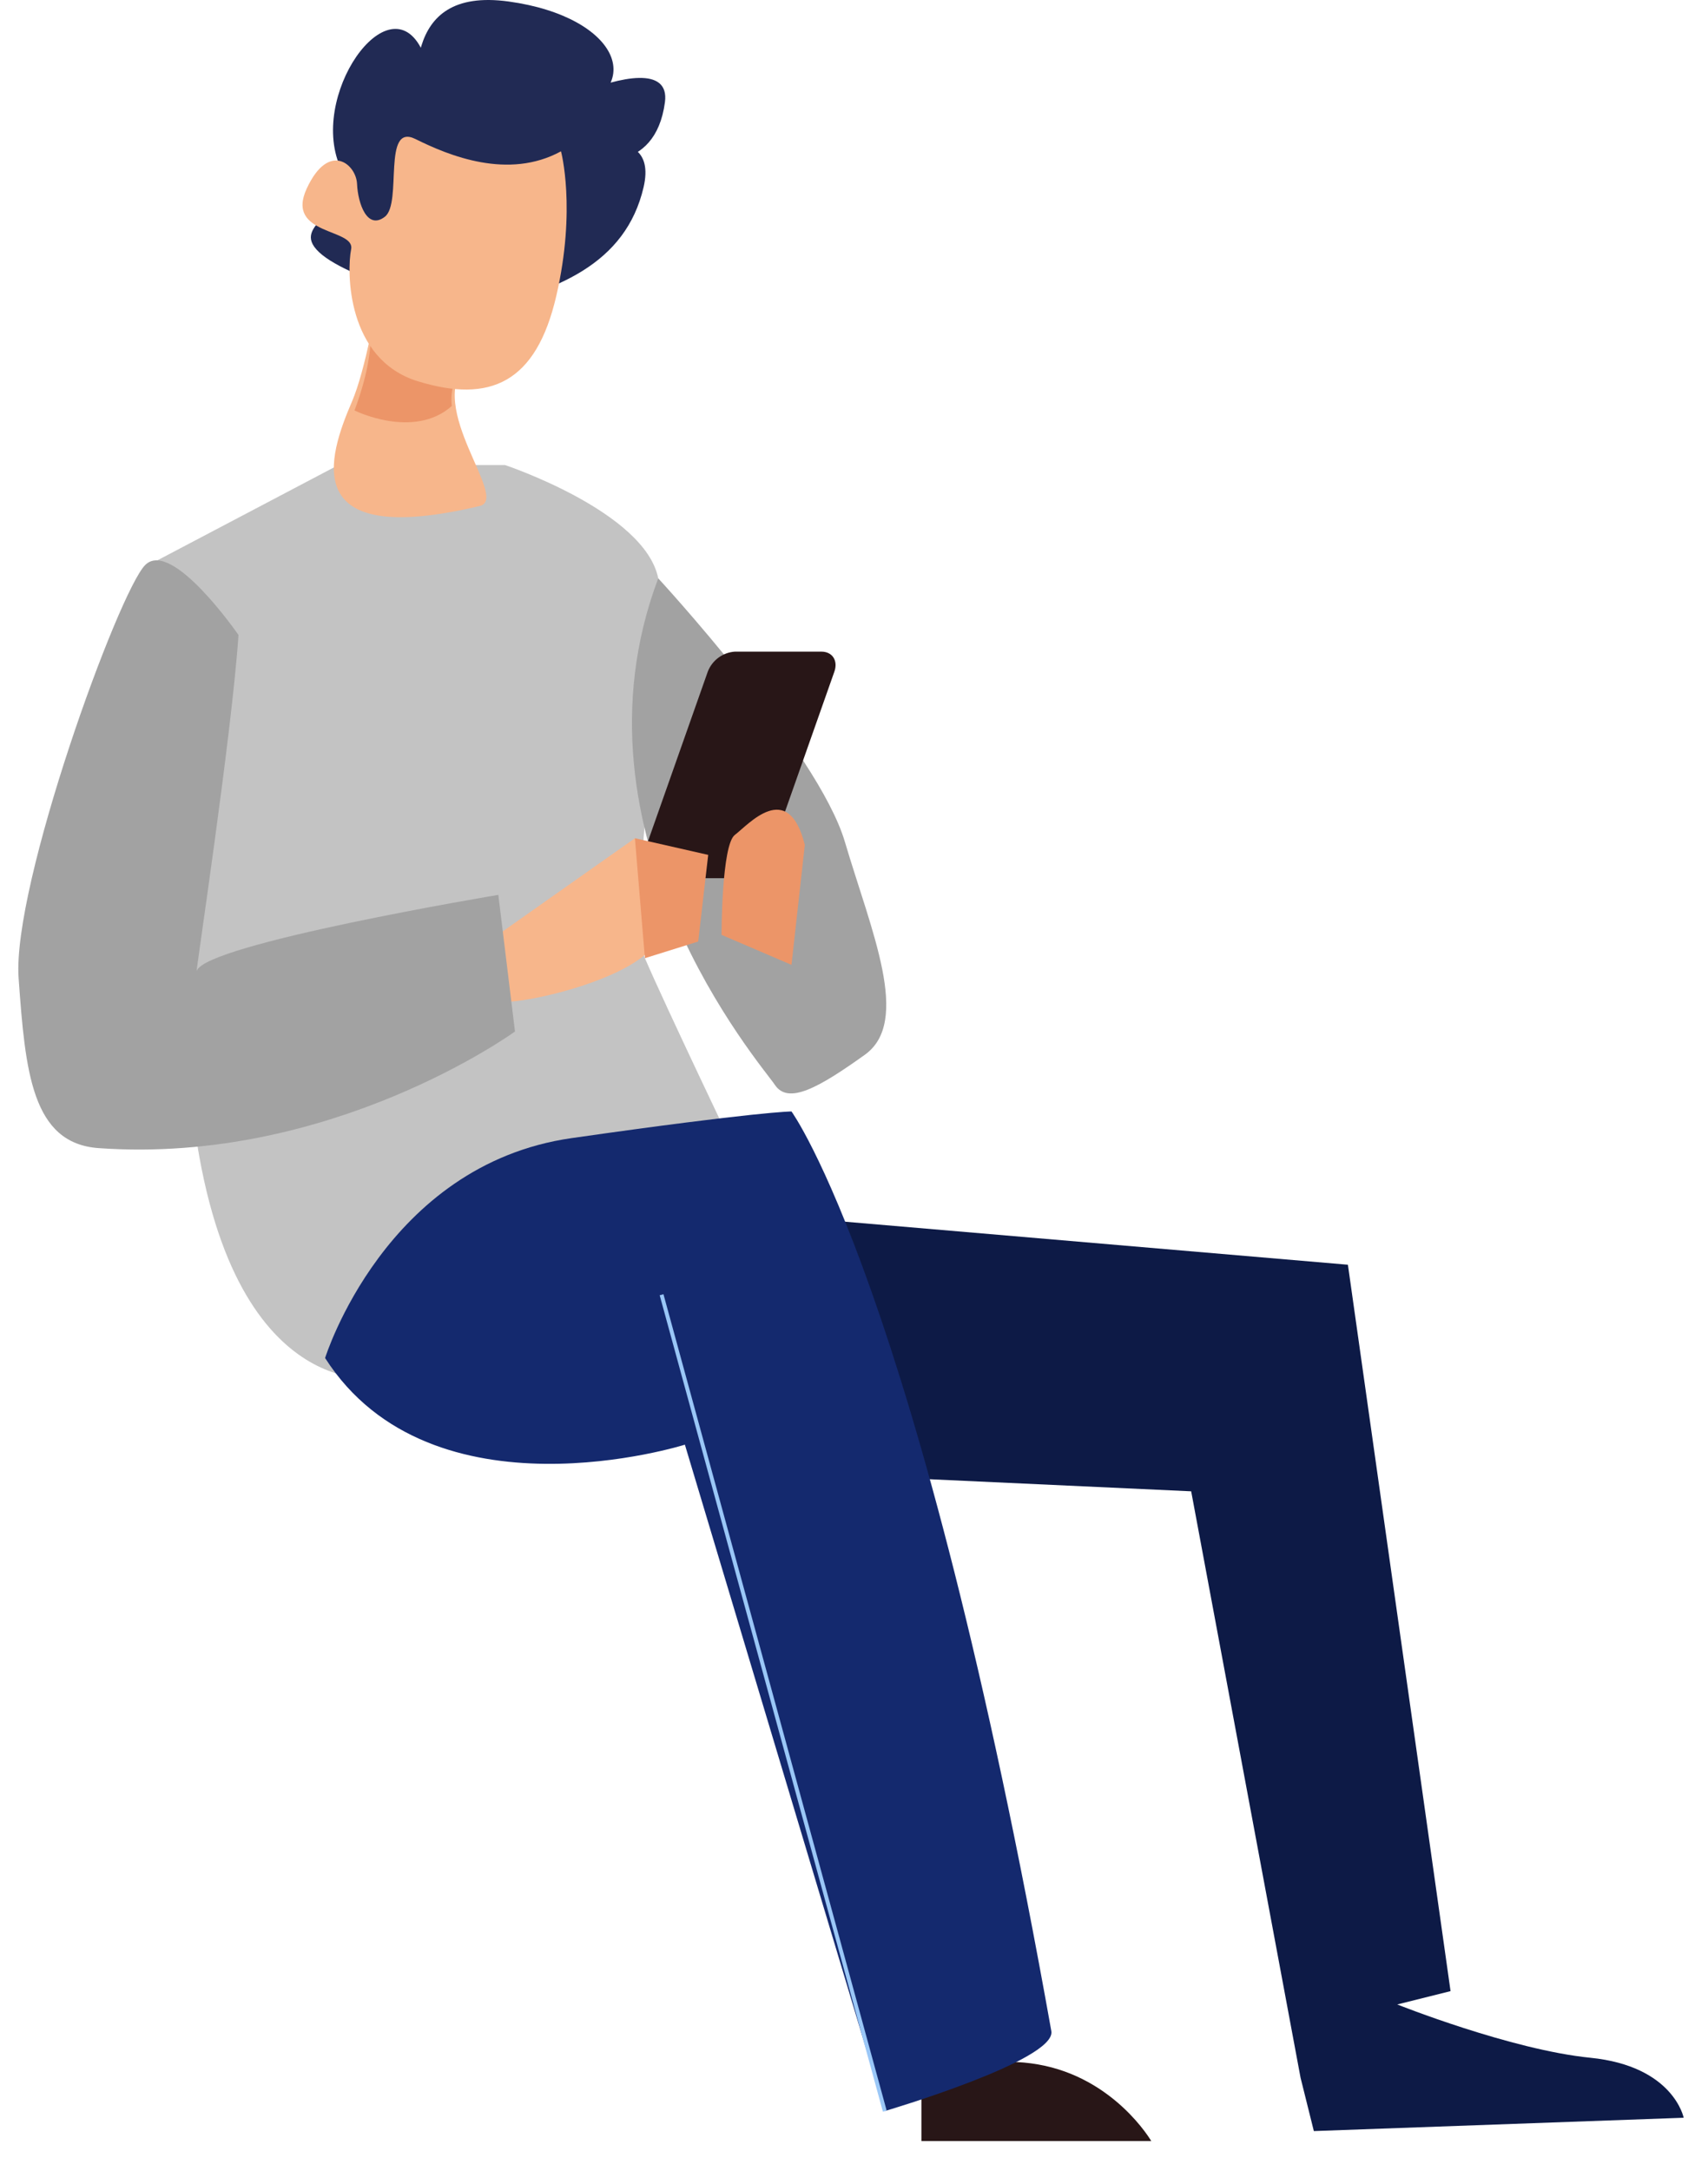 <?xml version="1.0" encoding="utf-8"?>
<!-- Generator: Adobe Illustrator 26.1.0, SVG Export Plug-In . SVG Version: 6.00 Build 0)  -->
<svg version="1.1" id="Layer_1" xmlns="http://www.w3.org/2000/svg" xmlns:xlink="http://www.w3.org/1999/xlink" x="0px" y="0px"
	 viewBox="0 0 435.8 553.77" style="enable-background:new 0 0 435.8 553.77;" xml:space="preserve">
<style type="text/css">
	.st0{clip-path:url(#SVGID_00000098220207638209502450000002634548176208788103_);}
	.st1{fill:#281617;}
	.st2{fill:#0D1A46;}
	.st3{fill:#C3C3C3;}
	.st4{fill:#A2A2A2;}
	.st5{fill:#F7B68B;}
	.st6{fill:#EC9568;}
	.st7{fill:#14296E;}
	.st8{fill:none;stroke:#9AC7F7;stroke-miterlimit:10;}
	.st9{fill:#212A54;}
</style>
<g>
	<defs>
		<rect id="SVGID_1_" x="4.68" width="424.91" height="546.18"/>
	</defs>
	<clipPath id="SVGID_00000075130236275059218480000014168702444158200192_">
		<use xlink:href="#SVGID_1_"  style="overflow:visible;"/>
	</clipPath>
	<g id="Group_638" style="clip-path:url(#SVGID_00000075130236275059218480000014168702444158200192_);">
		<path id="Path_1089" class="st1" d="M235.1,534.28v11.9h58.65c0,0-9.35-16.15-28.9-19.55C245.31,523.23,235.1,534.28,235.1,534.28
			"/>
		<path id="Path_1090" class="st2" d="M184.95,309.03l158.97,13.6l26.19,185.3l-13.6,3.4c0,0,28.98,11.57,49.28,13.6
			c21.24,2.13,23.8,15.3,23.8,15.3l-94.36,3.4l-3.39-13.6l-27.91-149.6l-110.48-5.1L184.95,309.03z"/>
		<path id="Path_1091" class="st3" d="M96.55,351.53c0,0-39.1,6.8-47.6-69.7S37.9,144.13,37.9,144.13l48.45-25.5h42.5
			c0,0,35.7,11.9,39.1,28.9s-8.5,85-3.4,96.9c5.1,11.9,23.8,51,23.8,51L96.55,351.53z"/>
		<path id="Path_1092" class="st4" d="M167.95,147.53c0,0,40.8,44.2,47.6,67.15s17,45.9,5.1,54.4s-19.55,12.75-22.95,7.65
			S143.3,212.98,167.95,147.53"/>
		<path id="Path_1093" class="st1" d="M189.2,224.03h-22.08c-2.81,0-4.3-2.3-3.31-5.11l16.78-47.58c1.12-2.9,3.81-4.9,6.91-5.11
			h22.08c2.81,0,4.3,2.3,3.31,5.11l-16.78,47.58C195,221.82,192.3,223.82,189.2,224.03"/>
		<path id="Path_1094" class="st5" d="M124.61,240.18l31.59-22.26l5.81-4.09c0,0,10.2,15.3,5.95,25.5s-34.85,17-39.95,16.15
			C122.91,254.63,124.61,240.18,124.61,240.18"/>
		<path id="Path_1095" class="st6" d="M180.7,218.08l-2.55,22.1l-13.6,4.25l-2.55-30.6L180.7,218.08z"/>
		<path id="Path_1096" class="st6" d="M205.35,215.53l-3.4,30.6l-17.85-7.65c0,0,0-22.95,3.4-25.5S201.1,198.53,205.35,215.53"/>
		<path id="Path_1097" class="st7" d="M82.95,346.43c0,0,15.3-49.3,62.9-56.1c47.6-6.8,56.1-6.8,56.1-6.8s32.3,44.2,66.3,234.6
			c1.34,7.48-42.5,20.4-42.5,20.4l-51-170C174.75,368.53,110.15,388.93,82.95,346.43"/>
		<line id="Line_212" class="st8" x1="168.8" y1="330.28" x2="225.75" y2="538.53"/>
		<path id="Path_1098" class="st4" d="M60.85,161.98c0,0-17-24.65-23.8-17.85s-34,81.6-32.3,105.4s3.36,42.13,20.4,43.35
			c59.5,4.25,106.25-29.75,106.25-29.75l-4.25-34.85c0,0-74.93,12.49-76.96,19.41C49.74,249.25,59.15,187.48,60.85,161.98"/>
		<path id="Path_1099" class="st9" d="M119.77,79.16c0,0-30.35-7.28-38.36-14.83s9.84-9.63,4.97-22.77
			C79.28,22.44,100.88-6.3,108.5,14.76s-3.15,28.61-2.49,18.63S101.45-3.5,129.76,0.38s36.83,22.75,12.55,29.9
			s29.84-22.83,27.35-4.2s-19.06,15.28-24.78,14.64c-5.72-0.63,23.88-12.45,19.33,7.05S142.12,74.63,119.77,79.16"/>
		<path id="Path_1100" class="st5" d="M96.23,77.07c0,0-3.01,17.46-6.42,25.36c-6.14,14.24-13.81,37.67,32.58,26.65
			c7.78-1.85-14.23-25.14-3.21-36.63S96.23,77.07,96.23,77.07"/>
		<path id="Path_1101" class="st6" d="M92.37,76.83c0,0,6.05,6.47-1.91,27.87c-0.01,0.02,15.11,7.51,24.83-1.14
			c-0.53-4.11,0.91-8.22,3.89-11.1C130.21,80.98,92.37,76.84,92.37,76.83"/>
		<path id="Path_1102" class="st5" d="M143.14,38.6c0,0,3.95,14.65-1.2,36.89s-16.9,27.41-35.27,21.79S88.49,69.04,89.59,63.6
			s-16.92-3.44-11.32-15.52c5.6-12.08,12.6-6.25,12.83-1.17s2.62,11.86,7.11,8.37s-0.77-24.07,7.8-19.81S129.69,45.94,143.14,38.6"
			/>
	</g>
</g>
</svg>
